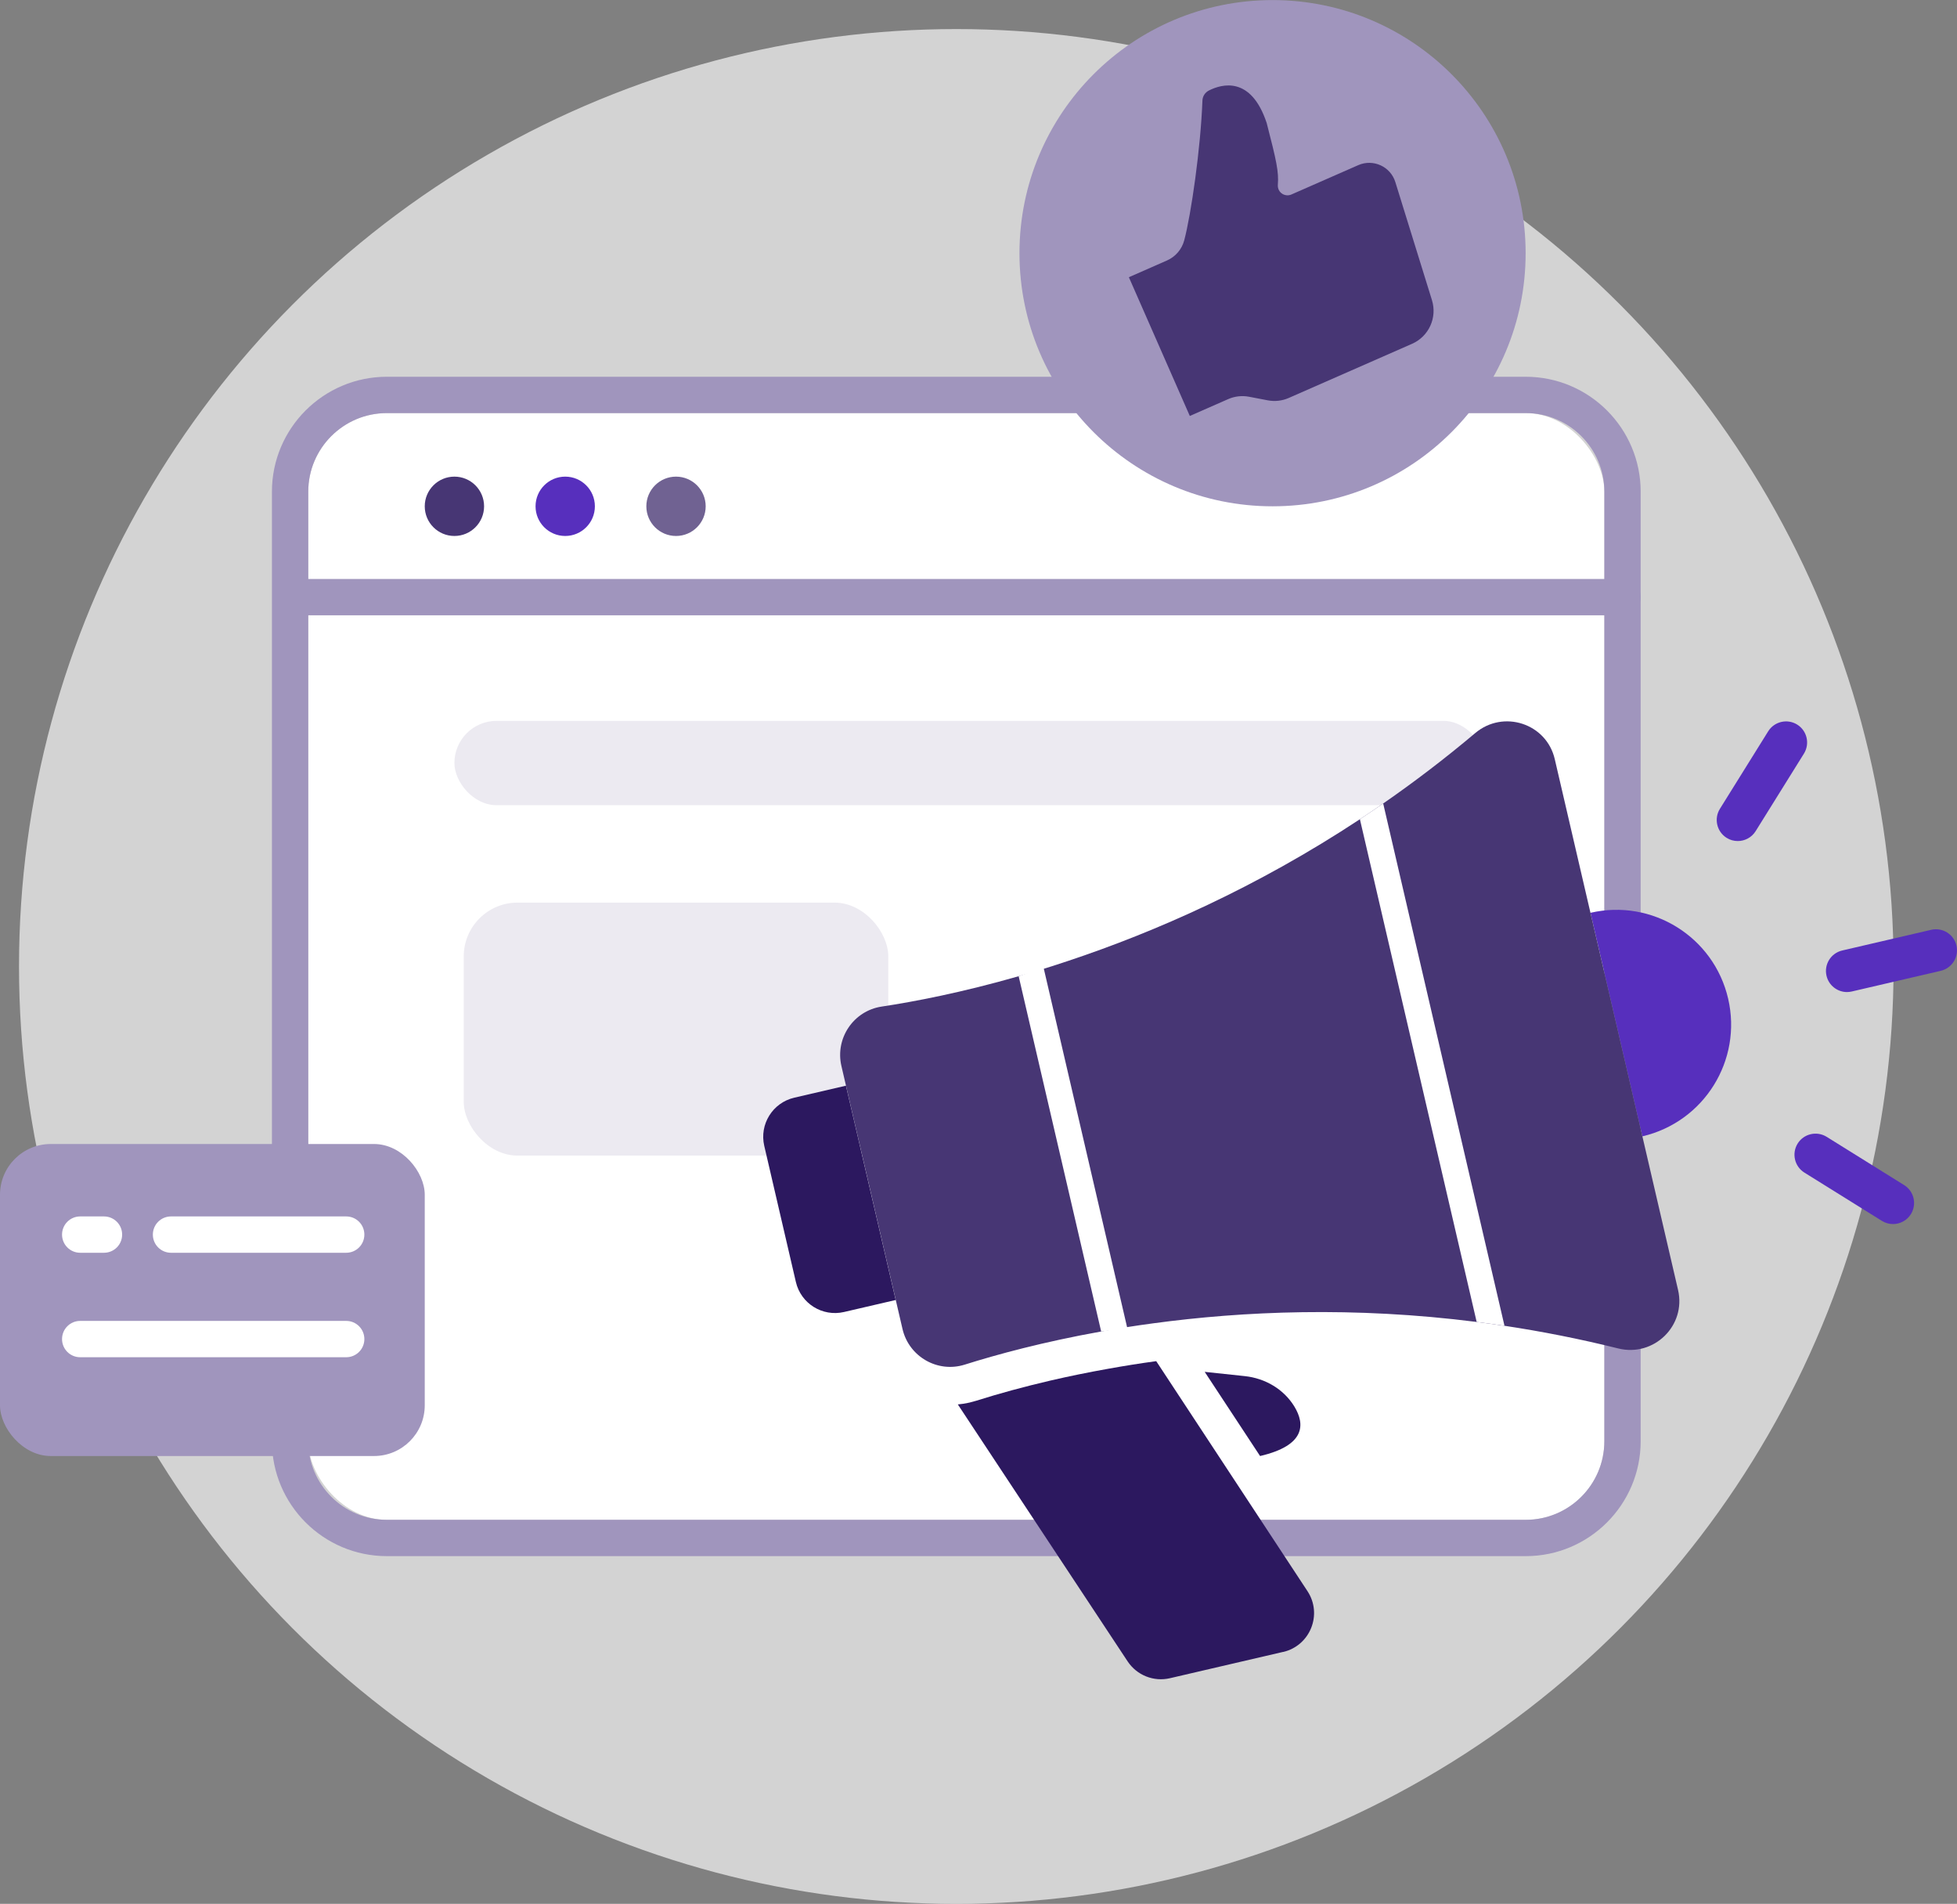 <?xml version="1.0" encoding="UTF-8"?>
<svg id="Layer_2" data-name="Layer 2" xmlns="http://www.w3.org/2000/svg" viewBox="0 0 484.84 471.62">
  <rect x="0" y="0" width="484.84" height="471.62" fill="#808080" stroke="none"/>
  <defs>
    <style>
      .cls-1 {
        opacity: .65;
      }

      .cls-1, .cls-2 {
        fill: #fff;
      }

      .cls-3 {
        fill: #2c185f;
      }

      .cls-4 {
        fill: #706292;
      }

      .cls-5 {
        fill: #572fbd;
      }

      .cls-6 {
        fill: #eceaf1;
      }

      .cls-7 {
        fill: #473674;
      }

      .cls-8 {
        fill: #a095bd;
      }
    </style>
  </defs>
  <g id="Layer_1-2" data-name="Layer 1">
    <g id="digital_marketing" data-name="digital marketing">
      <circle class="cls-1" cx="236.92" cy="239.41" r="232.21"/>
      <g>
        <g>
          <g>
            <rect class="cls-2" x="76.37" y="102.33" width="321.1" height="274.16" rx="19.46" ry="19.46"/>
            <path class="cls-8" d="M378.01,93.33H95.83c-15.69,0-28.46,12.77-28.46,28.46v235.23c0,15.69,12.77,28.46,28.46,28.46h282.18c15.69,0,28.46-12.77,28.46-28.46V121.79c0-15.69-12.77-28.46-28.46-28.46ZM397.47,357.02c0,10.73-8.73,19.46-19.46,19.46H95.83c-10.73,0-19.46-8.73-19.46-19.46V121.79c0-10.73,8.73-19.46,19.46-19.46h282.18c10.73,0,19.46,8.73,19.46,19.46v235.23Z"/>
          </g>
          <path class="cls-8" d="M401.97,152.42H74.75c-2.49,0-4.5-2.01-4.5-4.5s2.01-4.5,4.5-4.5h327.22c2.49,0,4.5,2.01,4.5,4.5s-2.01,4.5-4.5,4.5Z"/>
          <circle class="cls-7" cx="112.58" cy="125.42" r="7.35"/>
          <circle class="cls-5" cx="140.03" cy="125.42" r="7.35"/>
          <circle class="cls-4" cx="167.48" cy="125.42" r="7.35"/>
        </g>
        <rect class="cls-6" x="112.58" y="178.57" width="255.4" height="20.89" rx="10.44" ry="10.44"/>
        <rect class="cls-6" x="114.89" y="223.59" width="105.18" height="62.67" rx="13.33" ry="13.33"/>
        <g>
          <path class="cls-3" d="M202.89,270.86h13.14v54.5h-13.14c-5.49,0-9.94-4.45-9.94-9.94v-34.62c0-5.49,4.45-9.94,9.94-9.94Z" transform="translate(-62.15 54) rotate(-13.08)"/>
          <path class="cls-5" d="M428.14,247.37c3.55,15.29-5.95,30.55-21.25,34.12l-12.86-55.37c15.3-3.54,30.56,5.96,34.11,21.26Z"/>
          <path class="cls-3" d="M317.9,409.2l-28.05,6.52c-4.03.94-8.21-.73-10.49-4.18l-42.06-63.64c.96-.08,1.94-.24,2.9-.46.54-.13,1.09-.28,1.62-.44,5.75-1.82,11.93-3.5,18.37-5,4.65-1.08,9.45-2.06,14.29-2.92,3.97-.72,8-1.36,11.97-1.9l37.47,56.97c3.79,5.75.68,13.51-6.03,15.07Z"/>
          <path class="cls-7" d="M385.19,188.06l30.54,131.47c2.06,8.87-6,16.7-14.83,14.5-9.61-2.39-19.01-4.23-28.16-5.61-2.32-.35-4.6-.66-6.89-.95-30.54-3.89-57.93-2.67-80.16.34-4.51.6-8.81,1.29-12.86,2.02-14.37,2.57-25.89,5.71-33.82,8.21-6.72,2.12-13.82-1.96-15.42-8.83l-15.13-65.13c-1.6-6.87,2.98-13.67,9.95-14.73,8.24-1.25,19.95-3.5,33.98-7.53,3.97-1.12,8.12-2.4,12.43-3.85,21.28-7.1,46.41-18.09,72.1-35.04,1.92-1.26,3.84-2.56,5.76-3.89,7.61-5.27,15.24-11.07,22.81-17.45,6.96-5.86,17.65-2.39,19.7,6.47Z"/>
          <path class="cls-2" d="M258.48,239.44l20.87,89.84c-2.3.09-4.49.29-6.54.56l-20.44-88.01c1.96-.66,4-1.45,6.11-2.38Z"/>
          <path class="cls-2" d="M342.68,199.04l30.05,129.38c-2.32-.35-4.6-.66-6.89-.95l-28.93-124.54c1.92-1.26,3.84-2.56,5.76-3.89Z"/>
          <path class="cls-5" d="M457.59,245.75c-2.37,0-4.52-1.63-5.08-4.04-.65-2.81,1.09-5.61,3.9-6.26l22.03-5.12c2.81-.65,5.61,1.09,6.26,3.9.65,2.81-1.09,5.61-3.9,6.26l-22.03,5.12c-.4.09-.79.14-1.18.14Z"/>
          <path class="cls-5" d="M430.52,208.34c-.94,0-1.9-.25-2.75-.79-2.44-1.52-3.19-4.74-1.67-7.19l11.96-19.2c1.52-2.44,4.74-3.19,7.19-1.67,2.44,1.52,3.19,4.74,1.67,7.19l-11.96,19.2c-.99,1.59-2.69,2.46-4.43,2.46Z"/>
          <path class="cls-5" d="M468.98,303.22c-.94,0-1.9-.25-2.75-.79l-19.2-11.96c-2.44-1.52-3.19-4.74-1.67-7.19,1.52-2.44,4.74-3.19,7.19-1.67l19.2,11.96c2.44,1.52,3.19,4.74,1.67,7.19-.99,1.59-2.69,2.46-4.43,2.46Z"/>
          <path class="cls-3" d="M312.18,360.68l-13.72-20.85,9.96,1.06c5.03.54,9.66,3.24,12.28,7.57,2.62,4.34,2.77,9.59-8.52,12.22Z"/>
        </g>
        <g>
          <circle class="cls-8" cx="315.27" cy="62.72" r="62.7"/>
          <path class="cls-7" d="M279.68,68.67l9.42-4.14c2.12-.93,3.7-2.77,4.29-5,1.71-6.44,4.07-22.81,4.51-34.64.04-1.05.66-1.99,1.6-2.47,3.18-1.61,10.43-3.68,14.32,8.06,2.43,9.4,3.02,12.09,2.76,15.31-.07.92.38,1.8,1.17,2.26h0c.67.39,1.48.44,2.19.13l16.56-7.27c3.7-1.62,7.99.33,9.19,4.19l9.07,29.25c1.35,4.34-.78,9-4.94,10.82l-30.56,13.42c-1.62.71-3.42.91-5.16.58l-4.65-.89c-1.74-.33-3.54-.13-5.16.58l-9.52,4.18-15.1-34.38Z"/>
        </g>
        <g>
          <rect class="cls-8" y="283.39" width="105.23" height="77.29" rx="12.57" ry="12.57"/>
          <path class="cls-2" d="M25.76,310.33h-5.89c-2.49,0-4.5-2.01-4.5-4.5s2.01-4.5,4.5-4.5h5.89c2.49,0,4.5,2.01,4.5,4.5s-2.01,4.5-4.5,4.5Z"/>
          <path class="cls-2" d="M85.77,310.33h-43.4c-2.49,0-4.5-2.01-4.5-4.5s2.01-4.5,4.5-4.5h43.4c2.49,0,4.5,2.01,4.5,4.5s-2.01,4.5-4.5,4.5Z"/>
          <path class="cls-2" d="M85.77,336.21H19.87c-2.49,0-4.5-2.01-4.5-4.5s2.01-4.5,4.5-4.5h65.9c2.49,0,4.5,2.01,4.5,4.5s-2.01,4.5-4.5,4.5Z"/>
        </g>
      </g>
    </g>
  </g>
</svg>